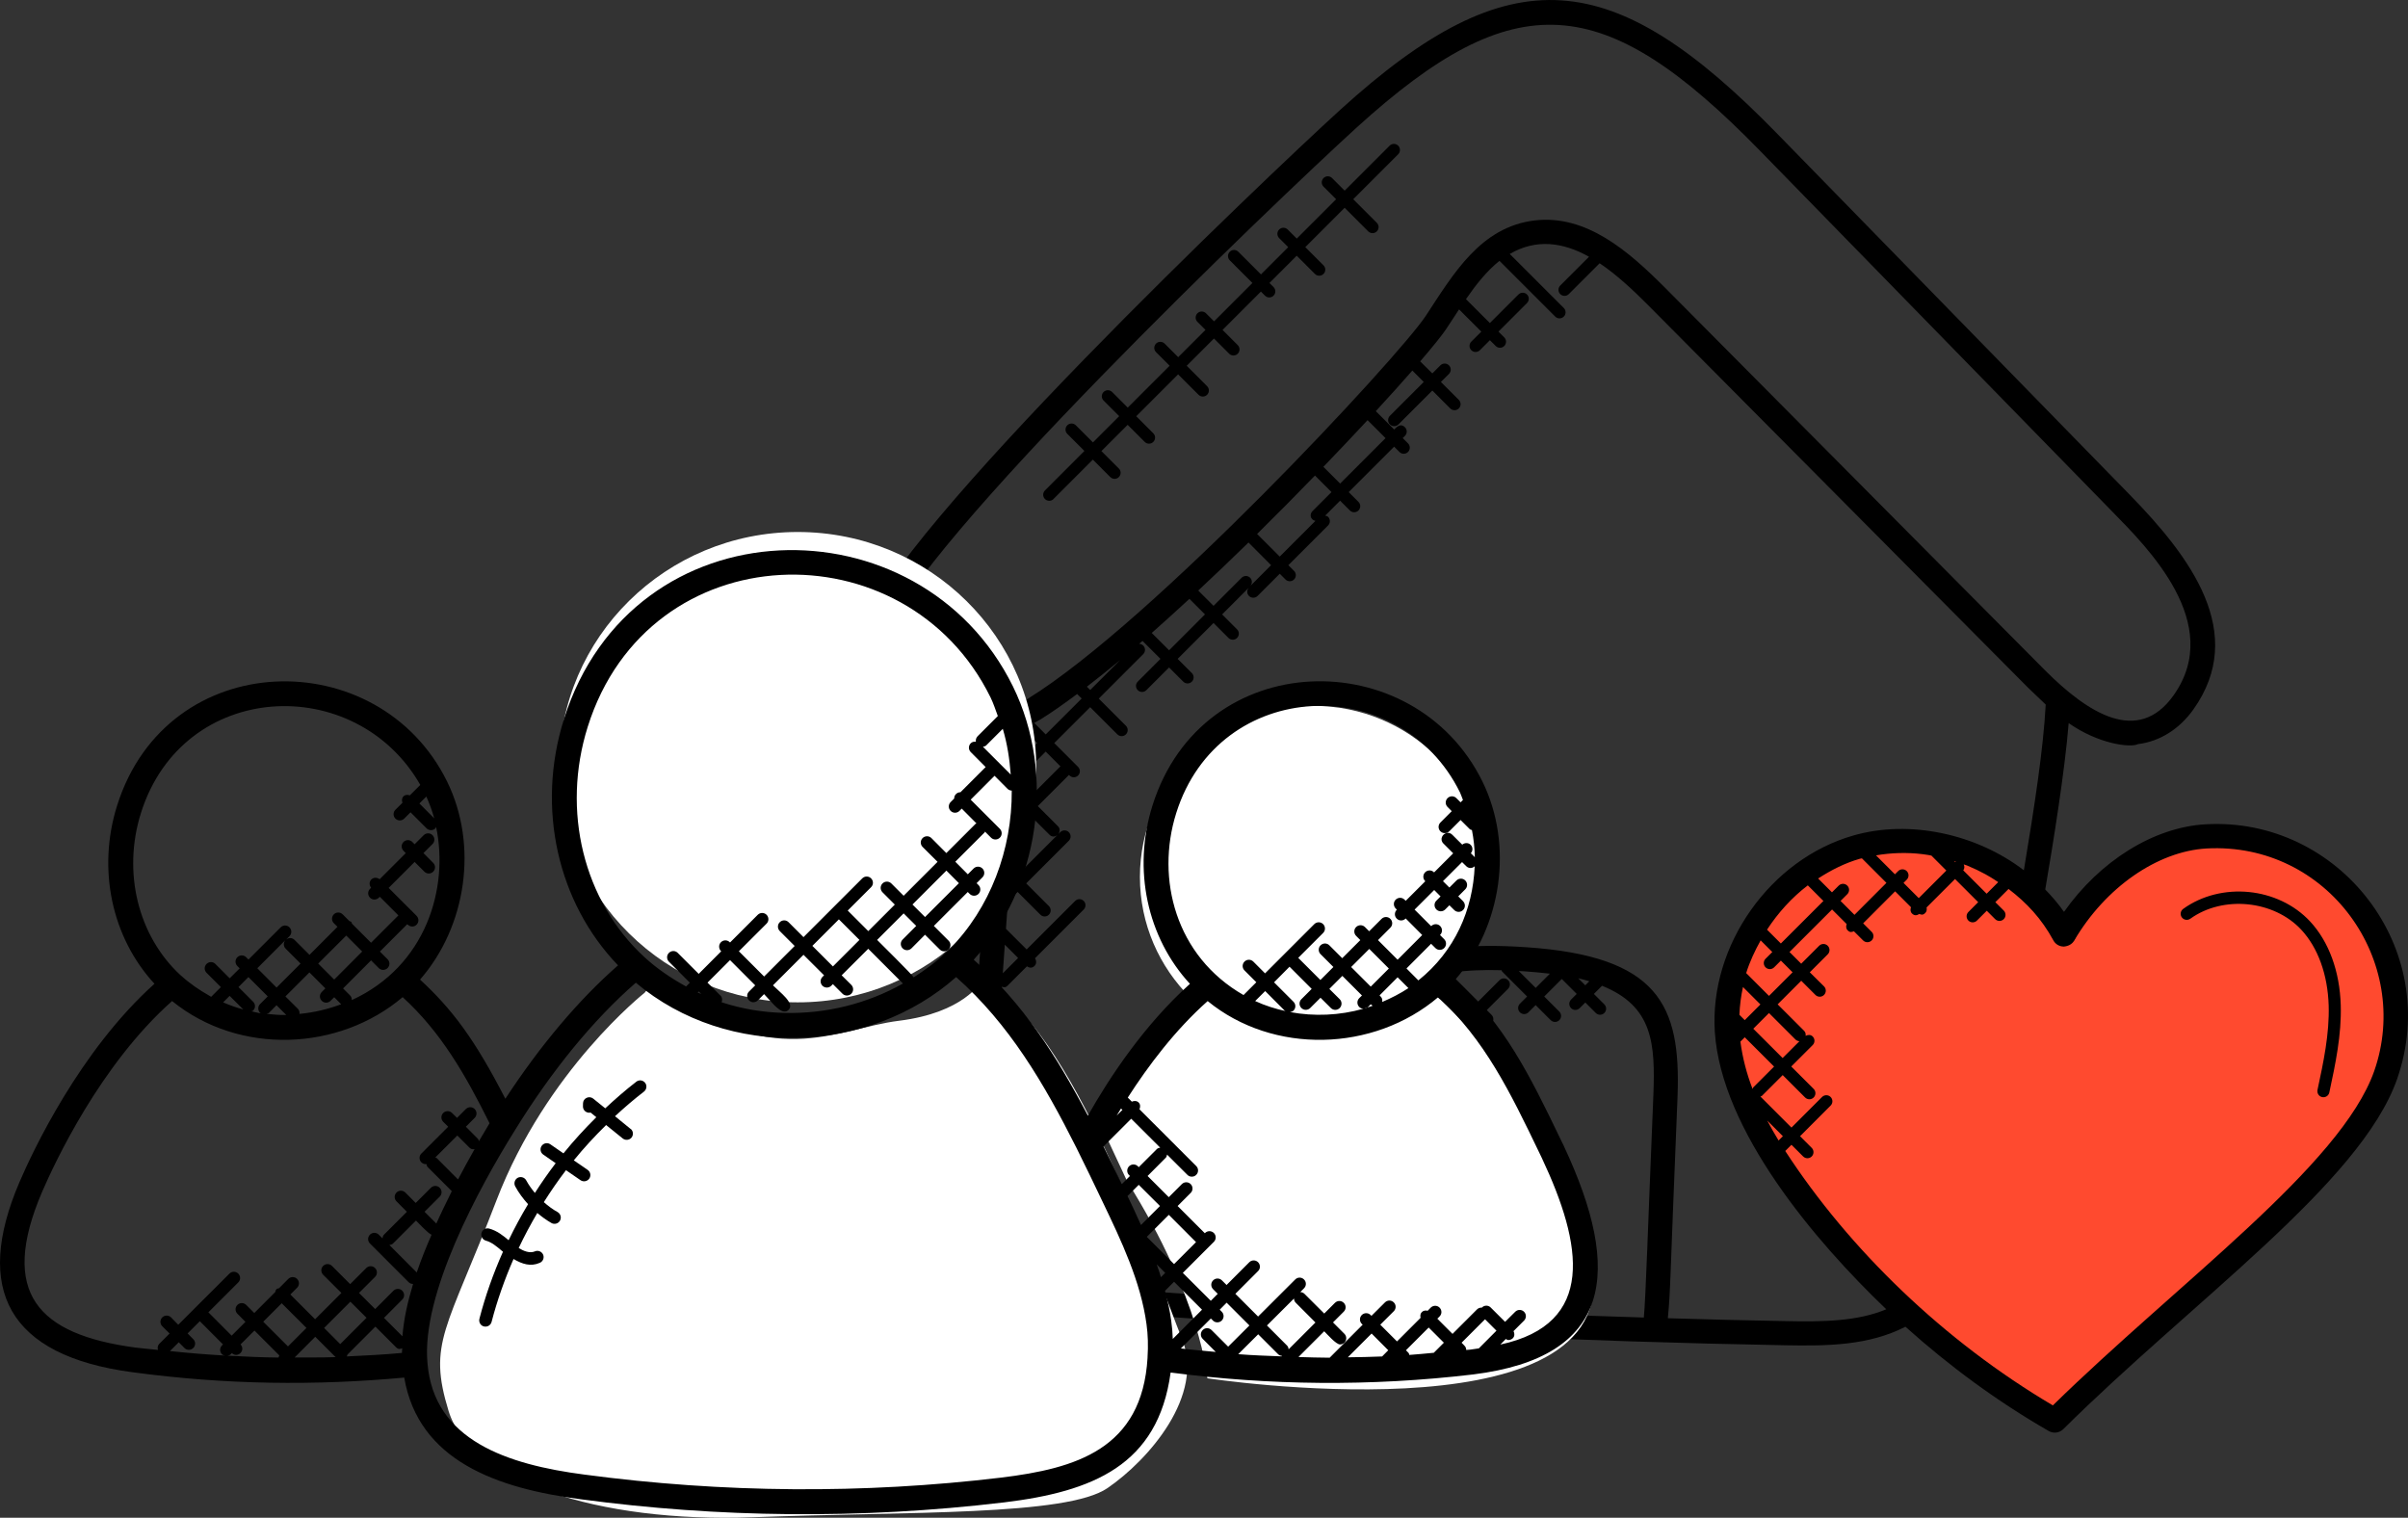 <svg xmlns="http://www.w3.org/2000/svg" id="Capa_1" data-name="Capa 1" viewBox="0 0 771.61 486.35"><rect x="0" y="0" width="771.61" height="486.35" fill="#333333" stroke="none"/><defs><style>      .cls-1 {        fill: #ff4a2f;      }      .cls-1, .cls-2, .cls-3 {        stroke-width: 0px;      }      .cls-2 {        fill: #000;      }      .cls-3 {        fill: #fff;      }    </style></defs><path class="cls-1" d="M655.52,453.6s-105.34-74.49-101.98-126.71,57.37-66.42,70.15-58.39,32.95,17.75,37.43,27.83l3.52,5.07s16.82-40.17,49.15-32.9,36.98,8.26,52.3,40.09-37.39,84.78-62.38,103.48-48.18,41.53-48.18,41.53Z"></path><g><path class="cls-2" d="M285.37,236.06c9.26,7.14,21.06,6.37,32.02,2.4-1.52,44.2,1.54-1.95-6.97,117.52-3.17,44.96,9.15,61.87,57.9,65.56,70.48,5.26,137.84,8.33,203.63,9.53,13.71.26,26.83.1,38.62-5.94,14.28,12.82,29.7,24.1,45.92,33.42,1.53.87,3.42.62,4.67-.61,41.47-41.13,95.17-78.77,106.95-112.14,0,0,0,0,0-.02,14.62-41.88-18.65-84.16-61.46-81.64-16.58.96-33.8,11.78-45.27,28.06-1.78-2.56-3.83-4.93-6.01-7.17,2.58-15.1,6.28-38.03,7.51-53.32,9.54,6.7,19.76,7.96,22.22,6.73,6.96-.85,13.26-4.8,17.75-11.12,17.31-24.4-.75-48.66-20.36-68.74l-112.88-115.61c-52.74-54.1-85.39-57.56-140.1-7.83-24.25,22.09-143.21,135.17-152.88,166.42-3.44,11.24-2.07,26.27,8.75,34.51h0ZM420.57,163.78c-.93.93-.85,2.69.94,3.13l-11.44,11.44-7.25-7.25c6.4-6.31,12.63-12.61,18.54-18.72l5.3,5.3-6.09,6.09ZM400.6,185.14c-.76-.76-1.99-.76-2.75,0l-8.99,8.99-4.9-4.9c5.38-5.03,10.78-10.18,16.1-15.39l7.25,7.26-6.69,6.69c.69-.78.7-1.93-.03-2.66h0ZM327.61,245.57c.76.76,1.99.76,2.74,0l4.73-4.73,4.72,4.72-9.98,9.98-5.03-5.03c.09-5.14.18-10.28.41-15.38.91-.44,1.78-1.02,2.68-1.5l4.47,4.47-4.73,4.73c-.76.76-.76,1.99,0,2.75ZM321.98,302.71l4.26,4.26-4.91,4.91.65-9.17ZM323.74,277.95c.29-4.12.36-4.88.61-11.46l5.47-5.47,6.48,6.47c.65.65,1.56.81,2.51.1l-12.71,12.71-2.35-2.36ZM324.56,260.81c.04-1.66.08-3.3.11-4.95l2.42,2.42-2.53,2.53ZM331.39,231.65c.7-.42,1.44-.75,2.13-1.19,3.57-2.2,7.53-5.02,11.64-8.08l1.45,1.45-11.52,11.51-3.69-3.7ZM348.28,220.04c3.44-2.65,6.97-5.46,10.65-8.53l-9.59,9.59-1.06-1.06ZM381.13,191.89l4.99,4.99-11.5,11.5-5.56-5.56c3.97-3.51,8.01-7.17,12.08-10.93ZM424.06,149.59c5.02-5.22,9.81-10.27,14.16-14.96l5.76,5.76-14.56,14.56-5.36-5.36ZM445.09,320.9l5.1,5.11-5.66,5.66c-.76.76-.76,1.99,0,2.75s1.99.76,2.75,0l5.66-5.66,11.86,11.86c.76.76,1.99.76,2.74,0,.76-.76.76-1.99,0-2.75l-11.86-11.86,6.9-6.9c.76-.76.76-1.99,0-2.75s-1.99-.76-2.75,0l-6.9,6.9-5.03-5.03c3.41-2.65,7.51-4.42,12.04-5.55l10.99,10.99-1.64,1.64c-.76.76-.76,1.99,0,2.75s1.99.76,2.75,0l1.64-1.64,1.54,1.54c.76.76,1.99.76,2.74,0,.76-.76.76-1.99,0-2.75l-1.54-1.54,6.83-6.84c.76-.76.76-1.99,0-2.75s-1.99-.76-2.74,0l-6.84,6.84-9.18-9.18c5.3-.82,10.96-1.02,16.67-.85.08.14.06.31.18.43l8,8-2.31,2.31c-.76.76-.76,1.99,0,2.75s1.99.76,2.74,0l2.31-2.31,4.83,4.83c.76.76,1.99.76,2.75,0s.76-1.99,0-2.75l-4.83-4.83,5.62-5.62,4.79,4.79-1.81,1.81c-.76.76-.76,1.99,0,2.75s1.99.76,2.75,0l1.81-1.81,3.35,3.35c.76.76,1.99.76,2.75,0s.76-1.99,0-2.75l-3.35-3.35,2.61-2.61c16.45,6.59,17.02,18.74,16.46,34.82-1.7,40.94-2.45,65.34-3.07,71.48-28.44-.84-52.11-1.83-85.53-3.72l3.7-3.7,1.16,1.16c.76.76,1.99.76,2.75,0s.76-1.99,0-2.75l-1.16-1.16,10.21-10.21c.76-.76.76-1.99,0-2.75s-1.99-.76-2.75,0l-10.21,10.21-4.19-4.19c-.08-1.65-.16-3.31-.24-4.96l5.77-5.77,5.14,5.14c.76.76,1.99.76,2.74,0,.76-.76.76-1.99,0-2.75l-5.14-5.14,10.42-10.42c.76-.76.76-1.99,0-2.74-.76-.76-1.99-.76-2.75,0l-10.42,10.42-6.32-6.32c-.09-.09-.22-.06-.32-.13-.07-1.37-.13-2.75-.2-4.11.06.09.04.22.12.3.76.76,1.99.76,2.75,0l4.82-4.82,3.89,3.89c.76.76,1.99.76,2.75,0s.76-1.99,0-2.75l-3.89-3.89,13.38-13.38c.76-.76.76-1.99,0-2.75s-1.99-.76-2.75,0l-3.44,3.44c.32-.71.33-1.54-.26-2.13l-8.62-8.62,10.17-10.17c.76-.76.76-1.99,0-2.75s-1.99-.76-2.75,0l-10.17,10.17-6.16-6.15c-.29-.29-.68-.37-1.06-.44.67-7.19,2.4-12.43,6.91-17.33h0ZM486.67,311.15c.58.04,1.18.05,1.76.09,2.77.19,5.52.45,8.22.76l-4.56,4.56-5.42-5.41ZM505.73,313.48c1.22.27,2.39.61,3.55.95l-1.3,1.3-2.26-2.25ZM438.37,357.37l7.04-7.04,8.62,8.62c.84.84,1.41.57,2.13.26l-9.07,9.07-8.6-8.6c-.05-.77-.08-1.53-.12-2.3h0ZM444.34,371.01l-4.82,4.82c-.15.15-.13.35-.22.53-.18-3.64-.36-7.27-.54-10.92l5.57,5.58ZM439.87,387.96l3.63,3.63-3.29,3.29c-.12-2.3-.23-4.62-.34-6.92ZM440.73,413.44c.06-.89.05-1.86.07-2.8l1.37,1.37-1.44,1.44ZM437.94,342.87l4.72,4.72-4.55,4.55c-.15-3.21-.23-6.31-.17-9.28h0ZM661.23,303.33c1.46-.12,2.7-.71,3.41-1.92,9.99-17.03,26.66-28.62,42.43-29.53,38.87-2.09,66.01,36.08,53.71,71.34-10.69,30.3-62.93,67.89-102.97,107.12-34.83-20.57-65.19-49.9-85.75-81.52l1.99-1.99,3.74,3.74c.76.76,1.99.76,2.75,0s.76-1.99,0-2.75l-3.74-3.74,9.8-9.81c.76-.76.76-1.99,0-2.75s-1.99-.76-2.75,0l-9.8,9.8-9.95-9.95c.15-.09.33-.06.46-.19l6.68-6.68,7.18,7.18c.76.76,1.99.76,2.74,0,.76-.76.76-1.99,0-2.75l-7.18-7.18,6.87-6.87c.76-.76.76-1.99,0-2.75-.63-.62-1.52-.61-2.26-.2.07-.57-.03-1.16-.47-1.6l-8.5-8.5,7.56-7.56,4.55,4.55c.76.76,1.99.76,2.75,0s.76-1.99,0-2.75l-4.56-4.51,5.75-5.75c.76-.76.76-1.99,0-2.75s-1.99-.76-2.75,0l-5.75,5.75-3.75-3.75,13.64-13.63,4.68,4.68c-.26.69-.25,1.45.31,2,.79.79,1.3.57,2,.3l2.95,2.94c.76.76,1.99.76,2.75,0s.76-1.99,0-2.75l-2.73-2.73,10.24-10.25,5.1,5.1c-.26.69-.25,1.45.31,2,.78.78,1.55.65,2.34.16.66.21,1.12.46,1.92-.34.48-.48.54-1.13.41-1.75l9.12-9.12,7.42,7.42-3.14,3.15c-.76.76-.76,1.99,0,2.75s1.99.76,2.74,0l3.15-3.15,2.69,2.69c.76.76,1.99.76,2.75,0s.76-1.99,0-2.75l-2.69-2.69,4.23-4.23c5.82,4.44,10.55,9.48,14.33,16.42.64,1.25,1.92,2.02,3.32,2.04h0ZM630.65,277.48c1.89.78,3.72,1.67,5.53,2.65.61.33,1.19.68,1.78,1.03.8.47,1.56,1,2.34,1.51l-3.71,3.71-7.49-7.49c.43-.58.44-1.26.15-1.91.33.12.67.2,1,.33.13.05.26.12.4.17ZM626.16,275.95c.21.06.41.14.62.21-.09.05-.2.05-.29.12l-.33-.33ZM618.91,274.18l4.77,4.77-8.84,8.84-4.88-4.88,1.03-1.03c.76-.76.76-1.99,0-2.75s-1.99-.76-2.75,0l-1.03,1.03-6.07-6.07c4.9-.84,9.9-.99,14.88-.39,1.95.23,2.13.34,2.88.47h0ZM595.96,275.18c.22-.06.44-.08.66-.14l7.86,7.86-10.24,10.25-4.46-4.46,2.16-2.16c.76-.76.76-1.99,0-2.75s-1.99-.76-2.75,0l-2.16,2.16-4.44-4.44c4.15-2.68,8.58-4.95,13.37-6.32ZM579.29,283.7l5,5-13.64,13.63-4.43-4.43c3.55-5.43,7.94-10.29,13.07-14.2h0ZM564.18,301.33l3.73,3.73-2.16,2.16c-.76.76-.76,1.99,0,2.75s1.99.76,2.75,0l2.16-2.16,3.75,3.75-7.56,7.56-7.31-7.31c1.14-3.65,2.77-7.13,4.64-10.49h0ZM558.51,316.27l5.59,5.59-5.02,5.03-1.71-1.71c.12-3,.5-5.97,1.14-8.91ZM566.85,324.61l8.5,8.5c.35.35.81.5,1.26.53l-5.39,5.39-9.4-9.39,5.03-5.03ZM559.08,332.38l9.4,9.39-6.68,6.68c-.12.12-.11.31-.19.46l-.06-.06c-1.85-4.8-3.17-9.86-3.86-15.07l1.39-1.4ZM566.27,359.04l5.03,5.04-1.38,1.38c-1.26-2.06-2.48-4.21-3.65-6.42h0ZM648.52,278.87c-15.17-11.64-36.64-16.34-54.69-11.13-26.64,7.63-46.12,35.26-44.34,62.91,2.08,31.67,32.13,67.1,54.94,88.89-9.26,3.88-20.19,4.05-32.33,3.79-12.53-.22-25.11-.54-37.66-.92.92-9.68.61-10.88,3.12-71.41v-.02c1.01-28.9-6.06-44.61-48.6-47.46-71.45-4.88-59.17,33.56-55.91,103.49.24,4.87-.13,8.25-.71,10.97-20.32-1.13-41.1-2.49-63.44-4.16-44.37-3.35-53.6-16.56-50.75-57.27l2.88-40.37c.67.19,1.12.38,1.86-.36l6.18-6.18c.95.65,1.78.53,2.44-.13.67-.67.65-1.68.13-2.44l15.62-15.62c.76-.76.76-1.99,0-2.75s-1.99-.76-2.74,0l-15.54,15.54-6.64-6.62.62-8.67,3.13-3.13,7.28,7.28c.76.76,1.99.76,2.74,0,.76-.76.76-1.99,0-2.75l-7.28-7.28,13.66-13.66c.76-.76.76-1.99,0-2.75s-1.99-.76-2.75,0l-.62.62c.57-.76.6-1.82-.1-2.51l-6.47-6.47,9.98-9.98.18.18c.76.76,1.99.76,2.75,0s.76-1.99,0-2.75l-7.64-7.64,11.51-11.5,8.71,8.71c.76.76,1.99.76,2.75,0s.76-1.99,0-2.75l-8.71-8.71,14.25-14.25c.76-.76.76-1.99,0-2.75-.36-.36-.84-.54-1.32-.54.36-.32.73-.63,1.09-.95l5.76,5.76-7.28,7.28c-.76.76-.76,1.99,0,2.75s1.99.76,2.75,0l7.28-7.28,4.55,4.55c.76.76,1.99.76,2.75,0s.76-1.99,0-2.75l-4.55-4.55,11.5-11.5,4.79,4.79c.76.76,1.99.76,2.75,0s.76-1.99,0-2.75l-4.79-4.79,8.57-8.57c-.68.76-.7,1.92.04,2.65.76.76,1.99.76,2.75,0l7.11-7.11,1.83,1.83c.76.76,1.99.76,2.75,0s.76-1.99,0-2.74l-1.83-1.83,12.74-12.74c.76-.76.76-1.99,0-2.75-.26-.26-.61-.31-.94-.39l4.79-4.79,3.13,3.13c.76.76,1.99.76,2.75,0s.76-1.99,0-2.75l-3.13-3.13,14.56-14.56,1.7,1.7c.76.76,1.99.76,2.75,0s.76-1.99,0-2.75l-1.7-1.7.72-.72c.76-.76.76-1.99,0-2.75-1.26-1.26-2.37-.38-3.46.72l-5.88-5.88c4.41-4.8,8.38-9.2,11.71-13.01l3.65,3.65-10.85,10.85c-.76.76-.76,1.99,0,2.75s1.99.76,2.75,0l10.85-10.85,5.74,5.74c.76.76,1.99.76,2.75,0s.76-1.99,0-2.74l-5.74-5.74,2.58-2.58c.76-.76.76-1.99,0-2.75s-1.99-.76-2.75,0l-2.58,2.58-3.89-3.85c3.99-4.65,6.95-8.3,8.27-10.28,1.28-1.95,3.17-4.83,4.19-6.38l7.13,7.13-3.21,3.2c-.76.76-.76,1.99,0,2.75s1.99.76,2.75,0l3.21-3.21,1.86,1.86c.76.76,1.99.76,2.74,0,.76-.76.76-1.99,0-2.75l-1.86-1.86,9.15-9.15c.76-.76.76-1.99,0-2.74-.76-.76-1.99-.76-2.75,0l-9.15,9.15-7.66-7.66c3.22-4.66,6.66-9.04,10.74-12.27l17.86,17.86c.76.76,1.99.76,2.75,0s.76-1.99,0-2.75l-17.32-17.32c8.39-4.9,16.96-3.82,25.4.89l-9.22,9.22c-.76.76-.76,1.99,0,2.75s1.99.76,2.74,0l9.88-9.88c5.47,3.68,10.62,8.5,15.37,13.26l121.88,122.71c.2.2,4.62,4.46,5.69,5.44-.76,14.12-3.55,32.38-7,53.1h0ZM284.03,203.84c8.79-28.43,124.17-138.81,150.68-162.96,50.72-46.1,79.1-44.03,129.33,7.5l112.86,115.6c11.05,11.31,35.94,35.79,19.59,58.83-11.4,16.03-27.47,5.7-41.14-7.97l-121.87-122.7c-11.74-11.74-25.17-23.46-41.77-21.5-17.3,2.09-26.02,17.15-34.85,30.59-8.86,13.34-87.47,97.96-127.49,122.66-11.6,7.33-28.41,14.41-39.28,6-7.84-5.96-8.63-17.69-6.06-26.06h0Z"></path><path class="cls-2" d="M701.85,294.4c10.48-7.55,26.76-5.94,35.55,3.51,5.38,5.78,8.49,14.41,8.79,24.3.27,9.08-1.68,18.21-3.58,27.04-.22,1.05.44,2.08,1.49,2.3,1.12.22,2.09-.49,2.3-1.49,1.94-9.05,3.94-18.42,3.66-27.97-.32-10.84-3.81-20.36-9.83-26.83-10.23-10.99-28.47-12.79-40.66-4.02-.87.63-1.07,1.84-.44,2.71s1.85,1.06,2.71.44h0Z"></path><path class="cls-2" d="M337.57,159.9l12.62-12.62,5.59,5.59c.76.76,1.99.76,2.74,0,.76-.76.76-1.99,0-2.74l-5.59-5.59,8.41-8.41,5.47,5.47c.76.76,1.99.76,2.75,0s.76-1.99,0-2.75l-5.47-5.47,13.42-13.42,6.54,6.54c.76.76,1.99.76,2.75,0s.76-1.99,0-2.75l-6.54-6.54,8.74-8.74,4.87,4.87c.76.76,1.99.76,2.75,0s.76-1.99,0-2.75l-4.87-4.87,12.29-12.29,1.31,1.31c.76.76,1.99.76,2.74,0,.76-.76.76-1.99,0-2.75l-1.31-1.31,8.73-8.74,5.84,5.84c.76.76,1.99.76,2.75,0s.76-1.99,0-2.75l-5.84-5.84,12.61-12.61,7.56,7.56c.76.76,1.99.76,2.75,0s.76-1.99,0-2.74l-7.56-7.56,14.41-14.41c.76-.76.76-1.99,0-2.75s-1.99-.76-2.74,0l-14.41,14.41-4.03-4.03c-.76-.76-1.99-.76-2.74,0-.76.76-.76,1.99,0,2.75l4.03,4.03-12.61,12.61-2.9-2.9c-.76-.76-1.99-.76-2.74,0-.76.76-.76,1.99,0,2.75l2.9,2.9-8.73,8.73-7.26-7.26c-.76-.76-1.99-.76-2.74,0-.76.76-.76,1.99,0,2.75l7.26,7.26-12.29,12.29-2.58-2.58c-.76-.76-1.99-.76-2.75,0s-.76,1.99,0,2.74l2.58,2.58-8.74,8.74-4.35-4.35c-.76-.76-1.99-.76-2.75,0s-.76,1.99,0,2.74l4.35,4.35-13.42,13.42-5-5c-.76-.76-1.99-.76-2.74,0-.76.76-.76,1.99,0,2.74l5,5-8.41,8.41-5.48-5.48c-.76-.76-1.99-.76-2.74,0-.76.76-.76,1.99,0,2.74l5.48,5.48-12.64,12.66c-.76.76-.76,1.99,0,2.74.76.76,1.99.76,2.75,0h0Z"></path></g><path class="cls-2" d="M436.83,324.2c.31-.09.61-.2.9-.31-.23.16-.51.25-.9.31Z"></path><path class="cls-3" d="M206.58,318.1s-31.5,24.81-47.5,66.56-22.1,45.49-15.32,67.53,47.5,35.86,97.56,33.99,100.48-.37,113.56-9.34,31.31-29.68,23.83-47.95-35.39-102.88-64.43-114.22c0,0-5.44,9.85-26.21,12.42s-40.39,17.14-78.77-12.42l-2.71,3.41Z"></path><path class="cls-2" d="M202.06,361.7c.87.69.99,1.95.31,2.82-.7.85-1.97.97-2.82.29l-5.33-4.31c-3.66,3.59-7.13,7.35-10.36,11.32l4.44,3.05c.92.63,1.14,1.9.52,2.8-.63.9-1.88,1.14-2.8.51l-4.66-3.21c-2.53,3.3-4.87,6.73-7.1,10.24,1.37,1.21,2.82,2.31,4.41,3.18.97.56,1.3,1.77.78,2.73-.56.99-1.79,1.32-2.73.79-1.62-.92-3.12-2.02-4.55-3.23-2.15,3.66-4.15,7.38-5.96,11.23,1.41.88,3.47,1.81,5.18,1.08.97-.45,2.18,0,2.64,1.03.43.99-.02,2.18-1.03,2.62-2.94,1.32-5.67.42-8.45-1.21-2.85,6.52-5.24,13.27-7.04,20.18-.27.99-1.26,1.7-2.46,1.43-1.07-.27-1.7-1.37-1.43-2.46,1.91-7.37,4.46-14.55,7.55-21.48-.11-.07-.2-.16-.31-.25-1.7-1.44-3.3-2.8-5.16-3.3-1.07-.29-1.7-1.39-1.41-2.46s1.37-1.7,2.46-1.41c2.51.69,4.41,2.2,6.23,3.74,1.9-3.95,3.97-7.8,6.23-11.55-1.59-1.77-3.01-3.66-4.13-5.74-.51-.97-.14-2.2.83-2.73.96-.49,2.18-.14,2.71.83.78,1.44,1.73,2.76,2.78,4.03,2.09-3.27,4.31-6.45,6.66-9.53l-3.99-2.76c-.9-.63-1.14-1.88-.51-2.78.63-.92,1.9-1.14,2.78-.52l4.21,2.91c3.29-4.06,6.82-7.91,10.53-11.59l-1.82-1.48c-.16.04-.36.05-.51.05-1.1-.04-1.97-.94-1.95-2.04l.02-.99c.02-.76.47-1.44,1.17-1.75.69-.32,1.52-.22,2.09.25l3.86,3.12c3.2-2.98,6.48-5.85,9.97-8.54.87-.67,2.11-.52,2.8.36s.51,2.13-.36,2.82c-3.23,2.49-6.3,5.13-9.28,7.89l4.98,4.06Z"></path><ellipse class="cls-3" cx="420.88" cy="281.02" rx="55.61" ry="54.84"></ellipse><path class="cls-3" d="M448.59,312.59l8.32,3.63s49.16,40.16,53.64,92.56c4.48,52.4-123.68,32.87-123.68,32.87,0,0-1.9-25.26-25.68-63.1l-8.09-17.34s26.05-50.97,40.31-47.28c14.26,3.68,55.17-1.34,55.17-1.34Z"></path><ellipse class="cls-3" cx="255.62" cy="245.83" rx="76.42" ry="75.36"></ellipse><path class="cls-2" d="M116.06,304.9l-5.11-5.11-8.99,8.97,5.13,5.13,8.97-8.99ZM120.29,425.1l-8.94,8.94c-.02.22-.16.4-.25.61,5.9-.27,11.81-.58,17.69-1.12,0-.49.07-1.01.09-1.5-.7.23-1.19.47-2-.34l-6.59-6.59ZM117.45,422.27l-5.18-5.16-8.41,8.41,5.16,5.18,8.43-8.43ZM96.31,308.76l-4.8-4.8c-.74-.74-.74-1.93-.05-2.73l-9.01,9.03,6.17,6.19,7.69-7.69ZM91.72,325.23l-3.11-3.12-2.44,2.46c-.22.2-.49.22-.76.31,2.09.23,4.21.4,6.3.36ZM92.28,431.44l5.92-5.92-7.93-7.91-5.92,5.92,7.93,7.91ZM101.02,428.35l-6.61,6.63c4.37-.02,8.74.05,13.13-.11l-6.52-6.52ZM95.95,324.89c4.59-.43,9.06-1.48,13.38-3.09l-2.24-2.26-1.16,1.16c-.79.79-2.06.78-2.83,0-.79-.78-.79-2.04,0-2.83l1.16-1.16-5.11-5.11-7.69,7.69,3.99,3.97c.45.45.58,1.05.51,1.62h0ZM146.54,363.86l-7.06,7.04c.14.09.34.07.47.2l6.82,6.84c1.59-3.03,3.38-6.34,5.31-9.73-.65.09-1.07.11-1.68-.49l-3.86-3.86ZM133.54,407.74c1.57-4.59,2.96-7.96,4.75-12.08-1.05-.38-4.13-3.68-5-4.55l-7.35,7.35c-.32.32-.76.42-1.17.49l8.77,8.79ZM134.39,257.46l4.75,4.77c-.65-2.4-1.5-4.71-2.53-6.99l-2.22,2.22ZM275.4,301.18l-6.59-6.59-8.5,8.5,6.59,6.59,8.5-8.5ZM224.73,318.51l-.83-.81-.34.34c.38.18.78.29,1.17.47ZM264.06,312.52l-6.59-6.57-9.79,9.79c2.27,2.27,7.11,5.74,5.02,7.85-.38.38-.81.54-1.25.54-2.09,0-4.69-3.65-6.61-5.58l-2,2c-.4.4-.9.6-1.41.6-1.77,0-2.69-2.15-1.43-3.41l2-2-8.07-8.09-7.22,7.22,4.21,4.21c.56.58.58,1.35.31,2.08,6.54,2.15,13.36,3.27,20.22,3.41,13.16.32,26.41-2.92,37.89-9.41l-11.12-11.14-8.52,8.5,3.09,3.07c.78.79.78,2.06,0,2.83-.79.79-2.06.78-2.83,0l-3.07-3.07-.52.52c-.79.78-2.06.76-2.83,0-.78-.79-.78-2.06,0-2.83l.52-.52ZM365.62,392.53l6.08-6.08-6.81-6.79-3.59,3.59c1.44,3,2.89,6.08,4.31,9.28h0ZM372.01,409.25l1.37-1.37-2.74-2.74c.49,1.35.96,2.73,1.37,4.12h0ZM376.21,405.06l7.04-7.04-8.72-8.74-7.06,7.06s.04,0,.04.02l8.7,8.7ZM385.17,419.67l-8.95-8.95-2.91,2.91c.83,3.18,1.57,6.37,2,9.66.27,1.84.42,3.77.49,5.76l9.37-9.37ZM323.88,248.18c-.38-4.96-1.12-9.89-2.55-14.64l-5.33,5.33c-.29.27-.67.34-1.03.42l5.09,5.09,3.81,3.81ZM357.82,357.49l1.84-1.84-.45-.45c-.49.79-.92,1.53-1.39,2.29ZM307.27,283l-4.01-4.03-10.87,10.87,4.03,4.01,10.85-10.85ZM362.49,358.48l-8.88,8.88c1.99,3.99,3.92,8.03,5.85,12.08l2.62-2.62-.29-.27c-.78-.78-.78-2.04,0-2.83.79-.78,2.06-.78,2.83,0l.27.29,5.83-5.83c.29-.29.67-.36,1.05-.43l-9.28-9.26ZM313.17,236.01l6.57-6.57c-.74-1.99-1.39-4.03-2.33-5.96-27.06-54.99-109.53-52.79-129.08,9.41-8.47,26.92-1.34,55.88,18.13,73.77,0,.02.02.02.02.02,3.94,3.65,8.49,6.73,13.36,9.42l1.21-1.21-6.7-6.72c-.79-.79-.79-2.06,0-2.83.78-.79,2.04-.79,2.82,0l6.72,6.72,7.22-7.24-.09-.07c-.78-.79-.78-2.06,0-2.83.78-.79,2.04-.79,2.82,0l.09.09,8.88-8.88c.78-.78,2.04-.78,2.83,0,.78.79.78,2.06,0,2.83l-8.88,8.86,8.09,8.09,9.79-9.79-4.78-4.78c-.78-.79-.78-2.06,0-2.83.79-.79,2.06-.79,2.83,0l4.78,4.78,18.83-18.83c.79-.79,2.06-.79,2.83,0,.79.78.79,2.04,0,2.82l-7.49,7.49,6.59,6.59,8.5-8.5-3.94-3.94c-.79-.79-.79-2.06,0-2.83.78-.79,2.04-.78,2.83,0l3.94,3.94,10.87-10.87-4.8-4.78c-.78-.78-.78-2.04,0-2.83.79-.78,2.06-.78,2.83,0l4.78,4.8,9.39-9.39c.09-.07.2-.05.27-.11l-4.73-4.75-.72.74c-.79.78-2.06.78-2.83,0-.79-.79-.79-2.06,0-2.83l1.14-1.14c-.02-.51.16-1.03.58-1.43.4-.4.92-.6,1.43-.58l8.07-8.07-4.78-4.8c-.78-.78-.78-2.04,0-2.82.45-.47,1.07-.56,1.64-.49-.07-.6.04-1.19.49-1.66h0ZM312.94,283l.61.61c.78.78.78,2.04,0,2.83-.79.78-2.06.78-2.83,0l-.61-.61-10.87,10.87,4.73,4.73c.79.78.79,2.04,0,2.82-.78.78-2.04.79-2.83,0l-4.73-4.73-4.35,4.37c-.78.78-2.06.78-2.82,0-.79-.79-.79-2.06,0-2.83l4.35-4.37-4.03-4.01-8.5,8.5c.79.81,11.14,11.01,11.72,11.99,3.79-2.44,7.44-5.11,10.69-8.29.11-.13.32-.31.51-.43.04-.04.07-.07.09-.11,13.31-13.36,20.26-32.23,20.13-51-.47-.02-.94-.18-1.32-.54l-4.19-4.21-7.65,7.65,9.35,9.35c.78.79.78,2.06,0,2.83-.79.78-2.06.78-2.83,0l-1.95-1.95c-.05.09-.04.2-.11.27l-9.39,9.39,4.01,4.03,1.86-1.86c.78-.78,2.04-.78,2.83,0,.78.78.78,2.04,0,2.83l-1.86,1.86ZM412.16,324.04c-.16-.09-.38-.07-.52-.22l-6.23-6.25-3.21,3.2c3.2,1.48,6.54,2.53,9.97,3.27h0ZM421.51,423.77l-6.28-6.3c-.4-.38-.58-.88-.58-1.39l-8.67,8.65,6.43,6.43c.34.32.47.76.51,1.21l8.59-8.59ZM396.78,433.93c4.62.36,9.24.52,13.87.7l.16-.16c-.43-.04-.87-.16-1.21-.49l-6.43-6.43-6.39,6.37ZM400.35,424.72l-7.29-7.29-2.22,2.24.65.65c.79.78.79,2.04,0,2.83-.38.4-.9.58-1.41.58s-1.03-.18-1.41-.58l-.67-.65-9.6,9.59c3.72.47,7.46.76,11.18,1.12l-4.19-4.19c-.79-.78-.79-2.04,0-2.83s2.04-.78,2.83,0l5.33,5.33,6.81-6.79ZM462.67,430.25l-4.87-4.86-7.28,7.28.79.81c.2.18.2.45.29.69,2.62-.18,5.22-.45,7.84-.69l3.23-3.23ZM436.89,323.23c-.49-.02-.97-.18-1.34-.56-.79-.78-.79-2.04,0-2.83l.87-.85-6.28-6.28-4.17,4.17,3.32,3.3c.78.78.78,2.04,0,2.83-.79.78-2.06.78-2.83,0l-3.32-3.3-3.3,3.29c-.79.78-2.06.78-2.83,0-.79-.78-.79-2.04,0-2.82l3.3-3.3-7.1-7.11-4.96,5,6.23,6.23c.79.79.79,2.06,0,2.83-.31.31-.72.42-1.14.47,7.8,1.46,15.91,1.1,23.56-1.07h0ZM439.24,321.8c-.51.51-.78.85-1.14,1.05-.29.11-.6.22-.9.31.4-.05.67-.14.9-.31.6-.18,1.17-.36,1.75-.56-.07-.07-.49-.36-.61-.49ZM439.24,316.15l5.8-5.8-6.28-6.28-5.8,5.8,6.28,6.28ZM444.85,432.67l-5.34-5.36-7.62,7.62c3.66-.05,7.33-.11,10.99-.27l1.97-1.99ZM442.43,319.34c.49.49.58,1.1.47,1.73,2.92-1.25,5.76-2.69,8.41-4.44l-3.47-3.47-5.78,5.8.36.38ZM468.81,288.78c.79.79.79,2.06,0,2.83-.78.79-2.04.78-2.82,0l-1.55-1.53-1.35,1.35c-.78.78-2.04.78-2.82,0-.79-.79-.79-2.06,0-2.83l1.34-1.35-2.04-2.06-6.28,6.28,5.31,5.31.05-.05c.79-.78,2.06-.78,2.83,0,.78.78.78,2.06,0,2.83l-.05.05,1.35,1.35c.78.78.78,2.04,0,2.83-.79.78-2.06.78-2.83,0l-1.37-1.37-7.89,7.91,3.81,3.83c11.77-9.44,17.44-22.66,18.05-36.58-.9.83-2.04.67-2.73-.04l-1.32-1.3-6.12,6.12,2.06,2.04,2.26-2.26c.79-.78,2.06-.78,2.83,0s.78,2.04,0,2.82l-2.26,2.27,1.53,1.53ZM471.3,273.4l1.28,1.28c-.04-2.92-.36-5.83-.92-8.7-.23-.09-.52-.11-.72-.31l-2.92-2.91-3.63,3.63c-.23.22-.51.38-.79.47-.69.23-1.48.09-2.04-.47-.78-.79-.78-2.06,0-2.83l3.63-3.63-1.34-1.35c-.79-.78-.79-2.04,0-2.83.78-.78,2.04-.78,2.82,0l1.35,1.35.76-.76c-.34-.79-.56-1.62-.94-2.4-19.14-38.91-77.2-37.1-90.94,6.61-6.63,21.09-.14,45.87,21.57,58.3l4.1-4.1-3.79-3.79c-.79-.78-.79-2.04,0-2.83s2.04-.78,2.83,0l3.76,3.77,15.78-15.78c.78-.78,2.04-.78,2.83,0,.78.79.78,2.06,0,2.83l-7.98,7.98,7.1,7.1,4.17-4.17-4.12-4.12c-.78-.78-.78-2.04,0-2.82.79-.79,2.06-.79,2.83,0l4.12,4.12,5.8-5.8-1.35-1.35c-.78-.79-.78-2.06,0-2.83s2.06-.78,2.83,0l1.35,1.35,3.97-3.97c.79-.79,2.06-.79,2.83,0,.78.78.78,2.04,0,2.82l-3.97,3.99,6.28,6.28,7.89-7.91-5.29-5.31-.05.05c-.78.78-2.04.78-2.82,0-.79-.78-.79-2.04,0-2.83l.04-.04-.38-.38c-.78-.79-.78-2.06,0-2.83.79-.78,2.06-.78,2.83,0l.38.38,6.28-6.28-.05-.05c-.78-.78-.78-2.04,0-2.82.78-.79,2.04-.79,2.83,0l.04.04,6.12-6.12-3.14-3.14c-1.3-1.3-.31-3.09,1.07-3.39.58-.11,1.21.02,1.77.58l3.2,3.18c.78-.67,1.95-.69,2.69.05.76.76.74,1.93.05,2.71h0ZM479.52,426.4l-3.66-3.66-7.51,7.51.9.94c.4.38.58.88.58,1.39.43-.04.87-.05,1.3-.11.9-.11,1.82-.27,2.74-.4l5.65-5.67ZM485.01,426.58c.36.74.36,1.62-.25,2.24-.4.38-.9.58-1.43.58-.29,0-.54-.2-.81-.34l-1.77,1.79c30.78-6.64,26.36-32.05,13.34-59.72l-.96-2c-9.23-19.19-17.4-36.02-32.26-49.61-20.73,17.6-52.88,18.45-73.89,1.26-10.47,9.3-19.1,20.82-25.6,30.93l1.3,1.3c.74-.32,1.57-.32,2.18.27.6.6.58,1.44.27,2.18l18.18,18.18c.79.78.79,2.06,0,2.83-.38.4-.9.58-1.41.58s-1.03-.18-1.41-.58l-6.52-6.5c-.07.36-.14.74-.43,1.03l-5.81,5.83,6.79,6.79,4.19-4.19c.78-.78,2.04-.78,2.83,0,.78.79.78,2.06,0,2.83l-4.19,4.19,8.72,8.72.07-.07c.78-.78,2.04-.78,2.83,0,.78.79.78,2.06,0,2.83l-9.95,9.95,8.97,8.95,2.22-2.24-1.48-1.48c-.79-.79-.79-2.06,0-2.83.78-.79,2.04-.79,2.83,0l1.48,1.48,7.28-7.29c.78-.78,2.04-.78,2.82,0s.79,2.06,0,2.83l-7.28,7.29,7.28,7.28,11.9-11.88c.78-.79,2.04-.79,2.82,0,.79.78.79,2.04,0,2.83l-1.21,1.21c.51.02,1.01.2,1.39.6l6.3,6.28,3.43-3.43c.79-.79,2.06-.79,2.83,0,.79.78.79,2.04,0,2.82l-3.45,3.45,3.65,3.65c.79.78.79,2.04,0,2.83-.4.38-.9.58-1.41.58-1.26,0-4.13-3.3-5.06-4.22l-8.25,8.25c3.32.09,6.66.22,10,.22l4.77-4.77,5.81-5.81-.29-.27c-.78-.78-.78-2.04,0-2.83.79-.78,2.06-.78,2.83,0l.27.27,4.33-4.31c.79-.79,2.06-.79,2.83,0,.79.78.79,2.04,0,2.83l-4.33,4.31,5.36,5.36,7.56-7.56c-.16-.65-.11-1.34.4-1.84.51-.52,1.19-.58,1.86-.42l.99-1.01c.79-.78,2.06-.78,2.83,0,.79.79.79,2.06,0,2.83l-.72.72,4.87,4.87,7.87-7.87c.43-.42.99-.58,1.53-.54,0-.02,0-.04.02-.04.78-.79,2.04-.79,2.82,0l4.6,4.59,3.25-3.23c.78-.78,2.04-.79,2.83,0s.78,2.04,0,2.83l-3.41,3.41ZM77.08,430.81c1.72,1.9-.88,4.51-2.78,2.78-.54.54-.6.67-1.46.81,5.47.29,10.92.56,16.41.61.07-.23.13-.47.27-.67l-7.98-7.98-4.46,4.44ZM77.95,323.46l-4.37-4.35-2.08,2.09c2.11.9,4.24,1.68,6.45,2.26ZM81.11,320.99c.79.79.79,2.06,0,2.83-.14.16-.36.14-.56.23,1.1.23,2.17.56,3.29.7-.16-.09-.36-.05-.49-.2-.79-.78-.79-2.04,0-2.83l2.44-2.44-6.19-6.19-3.18,3.2,4.69,4.69ZM66.81,420.55l7.42,7.44,4.42-4.42-2.58-2.6c-.78-.78-.79-2.04,0-2.82.78-.79,2.04-.79,2.83,0l2.58,2.58,6.73-6.73c.09-.31.13-.63.36-.87.22-.23.54-.25.85-.34l2.96-2.98c.78-.78,2.04-.78,2.83,0,.78.79.78,2.06,0,2.83l-2.17,2.17,7.93,7.93,8.43-8.43-5.85-5.83c-.78-.79-.78-2.06,0-2.83.79-.79,2.06-.79,2.83,0l5.83,5.83,5.15-5.15c.78-.78,2.04-.79,2.83,0,.78.78.78,2.04,0,2.83l-5.15,5.15,5.18,5.16,5.85-5.87c.79-.78,2.06-.78,2.83,0,.79.79.79,2.06,0,2.83l-5.85,5.87,5.9,5.9c.49-5.98,1.73-11.07,3.3-16.37.05-.14.07-.29.13-.43-.02,0-.04.02-.05.02-.52,0-1.03-.18-1.41-.58l-12.37-12.38c-.79-.78-.79-2.04,0-2.83.78-.78,2.04-.78,2.82,0l1.19,1.19c.05-.42.16-.85.49-1.19l7.33-7.33-3.32-3.34c-.79-.78-.79-2.04,0-2.83.78-.78,2.04-.78,2.83,0l3.32,3.34,4.87-4.86c.78-.79,2.04-.79,2.83,0,.78.78.78,2.04,0,2.83l-4.87,4.86,3.77,3.77c1.3-2.85,2.55-5.51,4.71-9.86.09-.18.16-.34.25-.52l-7.73-7.73c-.27-.29-.32-.63-.4-.99-.07.02-.13.07-.18.07-.52,0-1.03-.2-1.43-.58-.78-.79-.78-2.06,0-2.83l8.59-8.59-1.59-1.57c-.78-.79-.78-2.06,0-2.83.79-.79,2.06-.78,2.83,0l1.59,1.57,2.83-2.83c.79-.78,2.06-.78,2.83,0,.78.79.78,2.04,0,2.83l-2.83,2.83,3.86,3.88c.22.2.22.49.32.76.92-1.57,1.88-3.18,2.85-4.8.2-.32.36-.63.56-.96-7.8-15.65-15.53-29.14-27.84-40.4-20.29,17.22-52.25,18.81-73.88,1.25-22.98,20.38-37.62,51.81-41.69,61.22-13.88,32.48-1.17,45.62,29.84,49.81,2.44.31,4.89.49,7.33.76-.2-.67-.14-1.39.38-1.91l3.34-3.34-2.35-2.33c-.78-.79-.78-2.06,0-2.83.79-.79,2.06-.79,2.83,0l2.29,2.35,16.41-16.39c.78-.78,2.04-.78,2.82,0,.79.78.79,2.04,0,2.83l-9.64,9.64ZM67.66,319.42l3.11-3.11-4.59-4.6c-.79-.78-.79-2.04,0-2.83s2.06-.78,2.83,0l4.59,4.6,3.2-3.18-.74-.74c-.79-.79-.79-2.06,0-2.83.78-.78,2.04-.78,2.82,0l.74.74,10.31-10.31c.79-.79,2.06-.79,2.83,0,.78.78.78,2.04,0,2.83l-1.12,1.12c.79-.7,1.97-.7,2.71.04l4.82,4.82,8.97-8.99-1.17-1.16c-.78-.78-.78-2.04,0-2.83.79-.79,2.06-.78,2.83,0l2.17,2.17c.2.11.42.09.58.25.16.14.14.38.23.56l6.12,6.12,8.76-8.76-5.96-5.98-.31.31c-.79.78-2.06.78-2.83,0-.78-.79-.78-2.06,0-2.83l.36-.36c-.63-.79-.67-1.91.07-2.65s1.86-.7,2.65-.07l8.38-8.38-.72-.74c-.79-.78-.79-2.04,0-2.83s2.04-.78,2.83,0l.72.74,2.91-2.91c.42-.42.96-.61,1.5-.6.49.02.96.22,1.34.6.78.78.78,2.04,0,2.82l-2.91,2.91,3.12,3.14c.78.78.78,2.04,0,2.82s-2.04.79-2.83,0l-3.12-3.12-8.32,8.32,7.28,7.29s.11.02.14.05.02.11.07.14l1.46,1.48c.78.78.78,2.04,0,2.83-.76.74-1.95.87-3-.16l-8.76,8.76,2.46,2.47c.79.78.79,2.04,0,2.83-.78.76-2.04.79-2.83,0l-2.46-2.47-8.97,8.99,2.24,2.24c.42.42.58.96.56,1.5,23.85-10.96,31.14-35.91,27.01-55.52-.09.16-.07.34-.2.49-.6.58-1.46.72-2.17.43-.25-.09-.47-.23-.67-.43l-5.15-5.15-2.02,2.02c-.78.78-2.04.79-2.83,0-.78-.79-.78-2.06,0-2.83l2.26-2.24c-.25-.7-.23-1.48.32-2.04.56-.58,1.34-.58,2.04-.34l3.36-3.34c-20.64-36.13-76.06-33.8-89.53,9.03-5.94,18.96-.96,39.32,12.71,51.96.02.02.07.04.11.07,2.73,2.51,5.8,4.6,9.01,6.43.23.14.45.29.69.42h0ZM71.13,433.95c-.79-.78-.79-2.04,0-2.83l.32-.32-7.42-7.44-3.92,3.92,1.82,1.84c.79.78.79,2.04,0,2.83-.79.78-2.06.78-2.83,0l-1.82-1.84-2.82,2.82c5.87.63,11.75,1.1,17.66,1.44-.36-.07-.72-.13-.99-.42h0ZM501.09,367.19c19.03,40.53,15.42,67.7-29.01,73.23-33.09,3.92-65.3,3.5-96.97-.61-4.03,29.79-25.06,38.17-53.35,41.61-46.24,5.52-91.91,4.86-135.58-.99-26.74-3.47-52.08-12.26-56.65-39-28.56,2.62-57,2.33-87.18-1.73-39.86-5.33-50.77-26.63-36.14-60.84,4.19-9.77,19.32-42.12,43.29-63.62-13.63-14.77-18.41-36.61-11.99-57.07,16.09-51.18,83.84-52.28,105.76-7.73,10.02,20.4,6.21,46.4-8.67,63.46,10.22,9.42,17.51,19.06,27.33,38.18,11.19-17.1,23.52-31.72,36.11-42.75-19.35-20.09-26.27-50.46-17.35-78.82,21.9-69.72,114.08-71.13,143.91-10.53,13.83,28.2,8.43,64.34-12.58,87.54,15.94,14.24,26.52,30.75,36.58,49.97,6.86-12.15,18.05-29.08,32.7-42.23-13.65-14.77-18.47-36.63-12.02-57.1,16.12-51.29,83.88-52.21,105.74-7.75,10.02,20.42,6.21,46.4-8.67,63.48,15.69,14.39,23.43,29.73,34,51.78l.76,1.52ZM367.71,435c.25-3.76.14-7.31-.32-10.63-1.82-13.67-8.21-27.04-13.88-38.87-2.83-5.92-5.67-11.88-8.59-17.71-10.31-20.51-21.43-39.54-38.54-54.7-27.8,24.61-72.9,26.77-102.64,1.81-13.56,11.81-26.92,28.09-38.78,47.34-11.54,18.47-30.04,52.61-27.98,74.54,2,24.84,25.73,32.53,50.26,35.73,44.39,5.92,89.35,6.26,133.56.97,23.85-2.92,45.19-9.06,46.92-38.44v-.04h0Z"></path></svg>